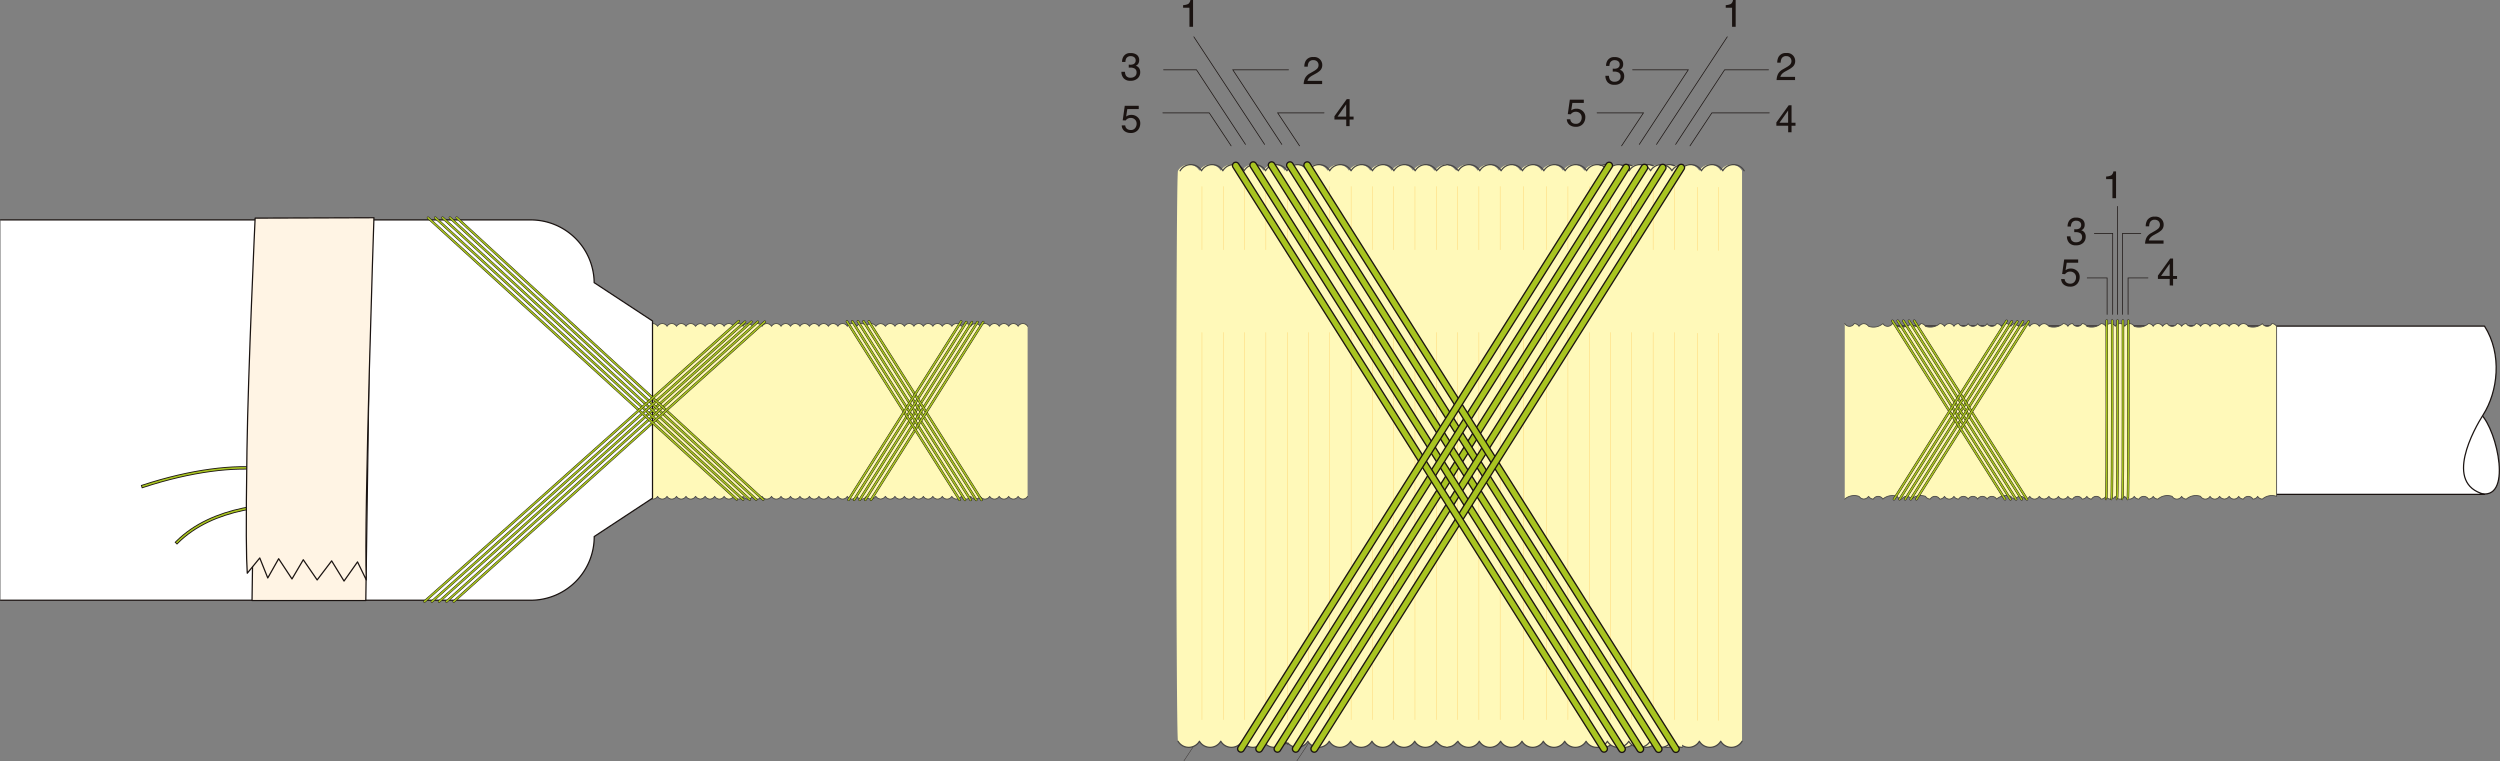 <?xml version="1.0" encoding="UTF-8"?> <svg xmlns="http://www.w3.org/2000/svg" width="1000.512" height="304.687" viewBox="0 0 1000.512 304.687"><rect x="0" y="0" width="1000.512" height="304.687" fill="#808080" stroke="none"/><g id="グループ_12443" data-name="グループ 12443" transform="translate(-71.587 -75.719)"><g id="グループ_12357" data-name="グループ 12357" transform="translate(520.38 75.719)"><g id="グループ_12283" data-name="グループ 12283" transform="translate(241.855)"><g id="グループ_12282" data-name="グループ 12282"><path id="パス_41917" data-name="パス 41917" d="M385.537,78.82V77.781a5.555,5.555,0,0,0,2.045-.478,2.356,2.356,0,0,0,.867-1.585h1.065V86.446H388.07V78.82Z" transform="translate(-385.537 -75.719)" fill="#1a1311"></path></g></g><path id="パス_41918" data-name="パス 41918" d="M379.034,109.446l8.758-13.2h22.982" transform="translate(-151.491 -51.071)" fill="none" stroke="#1a1311" stroke-linecap="round" stroke-width="0.283"></path><path id="パス_41919" data-name="パス 41919" d="M376.42,118.269l19.612-29.851h17.581" transform="translate(-154.631 -60.469)" fill="none" stroke="#1a1311" stroke-linecap="round" stroke-width="0.283"></path><line id="線_17873" data-name="線 17873" y1="43.073" x2="28.334" transform="translate(214.142 14.728)" fill="none" stroke="#1a1311" stroke-linecap="round" stroke-width="0.283"></line><g id="グループ_12285" data-name="グループ 12285" transform="translate(262.115 21.225)"><g id="グループ_12284" data-name="グループ 12284"><path id="パス_41920" data-name="パス 41920" d="M395.358,93.75a4.687,4.687,0,0,1,1.952-1.873l1.444-.834a6.923,6.923,0,0,0,1.365-.964,2.115,2.115,0,0,0,.051-2.929,2.059,2.059,0,0,0-1.505-.552,1.964,1.964,0,0,0-1.926,1.056,3.77,3.77,0,0,0-.315,1.569h-1.378a4.882,4.882,0,0,1,.519-2.3,3.259,3.259,0,0,1,3.108-1.565,3.194,3.194,0,0,1,3.557,3.229,3.023,3.023,0,0,1-.909,2.212,9.03,9.03,0,0,1-1.888,1.292l-1.03.572a6.7,6.7,0,0,0-1.16.775,2.809,2.809,0,0,0-.946,1.453h5.881v1.279h-7.393A6.281,6.281,0,0,1,395.358,93.75Z" transform="translate(-394.694 -85.363)" fill="#1a1311"></path><path id="パス_41921" data-name="パス 41921" d="M399.466,105.669v-2.632h-4.723v-1.325l4.934-6.845h1.142v6.988h1.587v1.182h-1.587v2.632Zm-.022-3.814V96.962l-3.453,4.892Z" transform="translate(-394.743 -73.95)" fill="#1a1311"></path></g></g><path id="パス_41922" data-name="パス 41922" d="M371.95,109.446l8.758-13.2H362.138" transform="translate(-171.78 -51.071)" fill="none" stroke="#1a1311" stroke-linecap="round" stroke-width="0.283"></path><path id="パス_41923" data-name="パス 41923" d="M371.277,118.269l19.612-29.851H368.6" transform="translate(-164.024 -60.469)" fill="none" stroke="#1a1311" stroke-linecap="round" stroke-width="0.283"></path><g id="グループ_12287" data-name="グループ 12287" transform="translate(178.249 39.881)"><g id="グループ_12286" data-name="グループ 12286"><path id="パス_41924" data-name="パス 41924" d="M358.045,101.686a1.873,1.873,0,0,0,1.074,1.6,2.581,2.581,0,0,0,1.114.227,2.094,2.094,0,0,0,1.785-.768,2.766,2.766,0,0,0,.577-1.7,2.225,2.225,0,0,0-.687-1.745,2.392,2.392,0,0,0-1.653-.616,2.489,2.489,0,0,0-1.2.271,2.592,2.592,0,0,0-.854.75l-1.173-.066.821-5.8h5.594v1.309h-4.58l-.458,2.993a3.348,3.348,0,0,1,.713-.427,3.6,3.6,0,0,1,1.393-.249,3.554,3.554,0,0,1,2.511.955,3.162,3.162,0,0,1,1.03,2.423,4.152,4.152,0,0,1-.942,2.692A3.655,3.655,0,0,1,360.1,104.7a3.845,3.845,0,0,1-2.328-.739,2.94,2.94,0,0,1-1.133-2.278Z" transform="translate(-356.636 -93.84)" fill="#1a1311"></path></g></g><g id="グループ_12289" data-name="グループ 12289" transform="translate(193.696 22.856)"><g id="グループ_12288" data-name="グループ 12288"><path id="パス_41925" data-name="パス 41925" d="M364.515,96.135a3.906,3.906,0,0,1-.86-2.553h1.413a3.538,3.538,0,0,0,.392,1.519,2.062,2.062,0,0,0,1.9.85,2.493,2.493,0,0,0,1.717-.572,1.874,1.874,0,0,0,.647-1.472,1.717,1.717,0,0,0-.682-1.558,3.446,3.446,0,0,0-1.891-.445c-.09,0-.183,0-.275,0s-.187.007-.282.011v-1.2c.139.015.258.024.354.029s.2.009.306.009a2.83,2.83,0,0,0,1.25-.242,1.527,1.527,0,0,0,.858-1.5,1.47,1.47,0,0,0-.572-1.241,2.135,2.135,0,0,0-1.331-.436,1.971,1.971,0,0,0-1.873.9,3.1,3.1,0,0,0-.324,1.413h-1.34a4.056,4.056,0,0,1,.482-2.045,3.037,3.037,0,0,1,2.912-1.505,3.935,3.935,0,0,1,2.551.735,2.577,2.577,0,0,1,.9,2.124,2.366,2.366,0,0,1-.535,1.609,2.233,2.233,0,0,1-.858.6,2.338,2.338,0,0,1,1.329.9,2.735,2.735,0,0,1,.478,1.629,3.331,3.331,0,0,1-1.015,2.513,4.012,4.012,0,0,1-2.883.971A3.386,3.386,0,0,1,364.515,96.135Z" transform="translate(-363.655 -86.104)" fill="#1a1311"></path></g></g><g id="グループ_12291" data-name="グループ 12291" transform="translate(24.693)"><g id="グループ_12290" data-name="グループ 12290"><path id="パス_41926" data-name="パス 41926" d="M286.864,78.82V77.781a5.557,5.557,0,0,0,2.047-.478,2.355,2.355,0,0,0,.865-1.585h1.067V86.446H289.4V78.82Z" transform="translate(-286.864 -75.719)" fill="#1a1311"></path></g></g><g id="グループ_12293" data-name="グループ 12293" transform="translate(0 21.249)"><g id="グループ_12292" data-name="グループ 12292"><path id="パス_41927" data-name="パス 41927" d="M276.507,95.405a3.889,3.889,0,0,1-.863-2.555h1.415a3.513,3.513,0,0,0,.39,1.521,2.062,2.062,0,0,0,1.9.85,2.49,2.49,0,0,0,1.714-.572,1.878,1.878,0,0,0,.647-1.475,1.714,1.714,0,0,0-.68-1.556,3.435,3.435,0,0,0-1.893-.445c-.09,0-.18,0-.273,0s-.187,0-.284.011v-1.2c.141.015.26.024.354.031s.2.007.308.007a2.831,2.831,0,0,0,1.25-.24,1.531,1.531,0,0,0,.856-1.505,1.474,1.474,0,0,0-.57-1.241,2.139,2.139,0,0,0-1.331-.436,1.979,1.979,0,0,0-1.875.9,3.172,3.172,0,0,0-.323,1.415h-1.338a4.064,4.064,0,0,1,.482-2.047,3.035,3.035,0,0,1,2.912-1.5,3.928,3.928,0,0,1,2.549.733,2.574,2.574,0,0,1,.9,2.124,2.383,2.383,0,0,1-.533,1.611,2.235,2.235,0,0,1-.858.6,2.336,2.336,0,0,1,1.327.9,2.711,2.711,0,0,1,.478,1.629,3.313,3.313,0,0,1-1.015,2.511,4.006,4.006,0,0,1-2.881.971A3.384,3.384,0,0,1,276.507,95.405Z" transform="translate(-275.644 -85.374)" fill="#1a1311"></path><path id="パス_41928" data-name="パス 41928" d="M277.108,102.808a1.875,1.875,0,0,0,1.076,1.6,2.581,2.581,0,0,0,1.114.227,2.084,2.084,0,0,0,1.783-.768,2.755,2.755,0,0,0,.579-1.7,2.219,2.219,0,0,0-.689-1.745,2.382,2.382,0,0,0-1.651-.616,2.489,2.489,0,0,0-1.2.271,2.548,2.548,0,0,0-.854.75l-1.173-.066.819-5.8h5.6v1.309h-4.58l-.46,3a3.338,3.338,0,0,1,.715-.429,3.632,3.632,0,0,1,1.391-.249,3.556,3.556,0,0,1,2.513.955,3.162,3.162,0,0,1,1.03,2.423,4.154,4.154,0,0,1-.944,2.692,3.652,3.652,0,0,1-3.013,1.166,3.845,3.845,0,0,1-2.328-.739,2.952,2.952,0,0,1-1.131-2.278Z" transform="translate(-275.574 -73.861)" fill="#1a1311"></path></g></g><g id="グループ_12294" data-name="グループ 12294" transform="translate(16.575 14.728)"><path id="パス_41929" data-name="パス 41929" d="M310.514,109.446l-8.76-13.2H283.176" transform="translate(-283.176 -65.799)" fill="none" stroke="#1a1311" stroke-linecap="round" stroke-width="0.283"></path><path id="パス_41930" data-name="パス 41930" d="M316.1,118.269,296.491,88.419H283.312" transform="translate(-283.011 -75.197)" fill="none" stroke="#1a1311" stroke-linecap="round" stroke-width="0.283"></path><line id="線_17874" data-name="線 17874" x1="28.331" y1="43.073" transform="translate(12.405)" fill="none" stroke="#1a1311" stroke-linecap="round" stroke-width="0.283"></line><path id="パス_41931" data-name="パス 41931" d="M312.818,109.446l-8.762-13.2h18.578" transform="translate(-258.103 -65.799)" fill="none" stroke="#1a1311" stroke-linecap="round" stroke-width="0.283"></path><path id="パス_41932" data-name="パス 41932" d="M315.518,118.269,295.9,88.419h22.3" transform="translate(-267.891 -75.197)" fill="none" stroke="#1a1311" stroke-linecap="round" stroke-width="0.283"></path></g><g id="グループ_12296" data-name="グループ 12296" transform="translate(85.251 39.672)"><g id="グループ_12295" data-name="グループ 12295"><path id="パス_41933" data-name="パス 41933" d="M319.105,104.547v-2.632H314.38V100.59l4.936-6.845h1.142v6.988h1.589v1.182h-1.589v2.632Zm-.024-3.814V95.84l-3.451,4.892Z" transform="translate(-314.38 -93.745)" fill="#1a1311"></path></g></g><g id="グループ_12298" data-name="グループ 12298" transform="translate(72.942 22.834)"><g id="グループ_12297" data-name="グループ 12297"><path id="パス_41934" data-name="パス 41934" d="M309.361,94.481a4.675,4.675,0,0,1,1.952-1.873l1.444-.836a6.728,6.728,0,0,0,1.36-.964,1.974,1.974,0,0,0,.621-1.431,2,2,0,0,0-.566-1.5,2.055,2.055,0,0,0-1.505-.555,1.968,1.968,0,0,0-1.926,1.056,3.787,3.787,0,0,0-.315,1.569h-1.375a4.82,4.82,0,0,1,.517-2.293,3.257,3.257,0,0,1,3.105-1.565,3.192,3.192,0,0,1,3.559,3.226,3.017,3.017,0,0,1-.911,2.212,8.855,8.855,0,0,1-1.886,1.294L312.4,93.4a6.649,6.649,0,0,0-1.155.775,2.822,2.822,0,0,0-.951,1.45h5.885V96.9h-7.395A6.269,6.269,0,0,1,309.361,94.481Z" transform="translate(-308.787 -86.094)" fill="#1a1311"></path></g></g><g id="グループ_12356" data-name="グループ 12356" transform="translate(21.973 65.879)"><g id="グループ_12301" data-name="グループ 12301" transform="translate(48.194 164.333)"><g id="グループ_12299" data-name="グループ 12299" transform="translate(33.893)"><path id="パス_41935" data-name="パス 41935" d="M326.469,197.114V184.831h-3.543v-1.5c1.494-.092,3.358-.207,4.072-3.013h1.589v16.792Z" transform="translate(-322.926 -180.322)" fill="#1a1311"></path></g><g id="グループ_12300" data-name="グループ 12300" transform="translate(0 20.421)"><line id="線_17875" data-name="線 17875" y1="53.963" x2="35.497" fill="none" stroke="#1a1311" stroke-linecap="round" stroke-width="0.131"></line></g></g><g id="グループ_12304" data-name="グループ 12304" transform="translate(2.989 163.873)"><g id="グループ_12302" data-name="グループ 12302" transform="translate(0 20.881)"><line id="線_17876" data-name="線 17876" y1="53.963" x2="35.495" fill="none" stroke="#1a1311" stroke-linecap="round" stroke-width="0.131"></line></g><g id="グループ_12303" data-name="グループ 12303" transform="translate(35.504)"><path id="パス_41936" data-name="パス 41936" d="M303.118,197.365c.343-4,2.806-5.68,7.014-8.075,2.509-1.426,3.636-2.047,3.636-4.162,0-2.645-2.163-3.29-3.726-3.29-3.957,0-4.142,3.336-4.188,4.232h-2.185a6.141,6.141,0,0,1,1.5-4.047,6.6,6.6,0,0,1,4.831-1.91c2.392,0,5.843,1.1,5.843,4.9,0,2.969-1.725,4.234-4.809,5.865-4.232,2.256-4.809,3.706-5.269,4.765h10.078v1.723Z" transform="translate(-303.118 -180.113)" fill="#1a1311"></path></g></g><g id="グループ_12306" data-name="グループ 12306" transform="translate(166.589)"><g id="グループ_12305" data-name="グループ 12305"><path id="パス_41937" data-name="パス 41937" d="M421.14,108.109a4.947,4.947,0,0,0-8.548,0,4.941,4.941,0,0,0-8.541,0,4.95,4.95,0,0,0-8.552,0,5.05,5.05,0,0,0-4.259-2.456,5.111,5.111,0,0,0-4.292,2.456,4.933,4.933,0,0,0-8.533,0,4.945,4.945,0,0,0-8.546,0,4.947,4.947,0,0,0-8.548,0V336.424a4.966,4.966,0,0,0,8.548.011,4.964,4.964,0,0,0,8.546-.011,4.947,4.947,0,0,0,8.533,0,4.968,4.968,0,0,0,8.55.011,4.975,4.975,0,0,0,8.552,0,4.96,4.96,0,0,0,8.541-.011,4.96,4.96,0,0,0,8.548,0" transform="translate(-361.322 -105.653)" fill="#fff9b9"></path><path id="パス_41938" data-name="パス 41938" d="M421.522,108.109a4.943,4.943,0,0,0-8.544,0,4.943,4.943,0,0,0-8.544,0,4.952,4.952,0,0,0-8.555,0,4.941,4.941,0,0,0-8.541,0,4.945,4.945,0,0,0-8.546,0,4.941,4.941,0,0,0-8.541,0,4.949,4.949,0,0,0-8.55,0" transform="translate(-360.866 -105.653)" fill="none" stroke="#474645" stroke-linecap="round" stroke-linejoin="round" stroke-width="0.5"></path></g><path id="パス_41939" data-name="パス 41939" d="M361.328,210.51a4.968,4.968,0,0,0,8.55.011,4.962,4.962,0,0,0,8.544-.011,4.954,4.954,0,0,0,8.541,0,4.962,4.962,0,0,0,8.544.011,4.975,4.975,0,0,0,8.552,0,4.964,4.964,0,0,0,8.546-.011,4.952,4.952,0,0,0,8.539,0" transform="translate(-361.315 20.261)" fill="none" stroke="#474645" stroke-linecap="round" stroke-linejoin="round" stroke-width="0.5"></path></g><g id="グループ_12314" data-name="グループ 12314" transform="translate(208.542 9.043)"><g id="グループ_12313" data-name="グループ 12313"><g id="グループ_12309" data-name="グループ 12309"><g id="グループ_12308" data-name="グループ 12308"><g id="グループ_12307" data-name="グループ 12307"><line id="線_17877" data-name="線 17877" y2="25.335" transform="translate(8.522)" fill="none" stroke="#ffc95e" stroke-linecap="round" stroke-linejoin="round" stroke-width="0.145"></line><line id="線_17878" data-name="線 17878" y2="25.335" fill="none" stroke="#ffc95e" stroke-linecap="round" stroke-linejoin="round" stroke-width="0.145"></line></g></g></g><g id="グループ_12312" data-name="グループ 12312" transform="translate(0 58.423)"><g id="グループ_12311" data-name="グループ 12311"><g id="グループ_12310" data-name="グループ 12310"><line id="線_17879" data-name="線 17879" y2="154.986" transform="translate(8.522)" fill="none" stroke="#ffc95e" stroke-linecap="round" stroke-linejoin="round" stroke-width="0.145"></line><line id="線_17880" data-name="線 17880" y2="154.986" fill="none" stroke="#ffc95e" stroke-linecap="round" stroke-linejoin="round" stroke-width="0.145"></line></g></g></g></g></g><g id="グループ_12336" data-name="グループ 12336"><g id="グループ_12316" data-name="グループ 12316"><g id="グループ_12315" data-name="グループ 12315"><path id="パス_41940" data-name="パス 41940" d="M487.406,105.653a5.068,5.068,0,0,0-4.27,2.456,4.947,4.947,0,0,0-8.548,0,4.937,4.937,0,0,0-8.537,0,4.951,4.951,0,0,0-8.552,0,4.941,4.941,0,0,0-8.541,0,4.96,4.96,0,0,0-8.563,0,4.939,4.939,0,0,0-8.539,0,4.941,4.941,0,0,0-8.541,0,4.941,4.941,0,0,0-8.541,0,4.943,4.943,0,0,0-8.544,0,4.956,4.956,0,0,0-8.559,0,4.721,4.721,0,0,0-.621-.6,4.931,4.931,0,0,0-.572-.583,5.9,5.9,0,0,0-1.041-.715,5.335,5.335,0,0,0-1.453-.394c-.213-.024-.361-.163-.579-.163-.037,0-.062.029-.1.029s-.068-.029-.106-.029c-.224,0-.381.125-.579.15a5.754,5.754,0,0,0-1.45.407,5.923,5.923,0,0,0-1.043.715,6.271,6.271,0,0,0-.6.583c-.185.216-.451.354-.612.6a4.939,4.939,0,0,0-8.539,0,4.939,4.939,0,0,0-8.539,0,4.956,4.956,0,0,0-8.559,0,4.947,4.947,0,0,0-8.548,0,4.954,4.954,0,0,0-8.557,0,4.943,4.943,0,0,0-8.544,0,4.938,4.938,0,0,0-8.456-.136,1.467,1.467,0,0,0-.123.136,4.954,4.954,0,0,0-8.557,0,4.941,4.941,0,0,0-8.541,0,4.945,4.945,0,0,0-8.546,0,4.941,4.941,0,0,0-8.541,0,4.951,4.951,0,0,0-8.552,0c-.907-1.442-.907,229.741,0,228.326a4.976,4.976,0,0,0,8.552,0,4.96,4.96,0,0,0,8.541-.011,5.113,5.113,0,0,0,4.283,2.443,5.062,5.062,0,0,0,4.263-2.443,4.954,4.954,0,0,0,8.541,0,4.968,4.968,0,0,0,8.557,0,1.564,1.564,0,0,0,.335.348v.684l.167-.528c.037.035.075.059.108.1.18.2.6.59.6.59v-.522a4.953,4.953,0,0,0,3.737,1.774,5.114,5.114,0,0,0,4.276-2.443,4.964,4.964,0,0,0,8.546.011,4.976,4.976,0,0,0,8.552,0,4.966,4.966,0,0,0,8.548-.011,4.972,4.972,0,0,0,8.561,0,4.956,4.956,0,0,0,8.544,0,4.953,4.953,0,0,0,8.539,0c.161.242.423.37.61.6a5.652,5.652,0,0,0,.616.59,5.044,5.044,0,0,0,1.021.7,5.342,5.342,0,0,0,1.461.407c.2.022.354.15.57.15.044,0,.066-.022.112-.022s.062.022.1.022c.207,0,.367-.128.577-.15a5.347,5.347,0,0,0,1.446-.407,4.772,4.772,0,0,0,1.048-.709,5.021,5.021,0,0,0,.577-.568c.187-.22.458-.357.616-.6a4.978,4.978,0,0,0,8.561-.011,4.96,4.96,0,0,0,8.541.011,4.96,4.96,0,0,0,8.541-.011,4.956,4.956,0,0,0,8.544,0,4.954,4.954,0,0,0,8.541,0,4.974,4.974,0,0,0,8.557.011,4.968,4.968,0,0,0,8.55-.011,4.964,4.964,0,0,0,8.546.011,4.956,4.956,0,0,0,8.537-.011,4.97,4.97,0,0,0,8.552.011,5.088,5.088,0,0,0,4.261,2.432" transform="translate(-285.628 -105.653)" fill="#fff9b9"></path><path id="パス_41941" data-name="パス 41941" d="M487.412,105.653a5.064,5.064,0,0,0-4.265,2.456,4.947,4.947,0,0,0-8.548,0,4.935,4.935,0,0,0-8.535,0,4.952,4.952,0,0,0-8.555,0,4.941,4.941,0,0,0-8.541,0,4.956,4.956,0,0,0-8.559,0,4.943,4.943,0,0,0-8.544,0,4.941,4.941,0,0,0-8.541,0,4.941,4.941,0,0,0-8.541,0,4.943,4.943,0,0,0-8.544,0,4.956,4.956,0,0,0-8.559,0c-.154-.246-.423-.385-.618-.6a4.95,4.95,0,0,0-.574-.583,5.862,5.862,0,0,0-1.045-.715,5.277,5.277,0,0,0-1.45-.394c-.209-.024-.365-.163-.574-.163-.042,0-.064.029-.1.029s-.075-.029-.108-.029c-.227,0-.383.125-.574.15a5.836,5.836,0,0,0-1.461.407,6.155,6.155,0,0,0-1.041.715,7.148,7.148,0,0,0-.6.583c-.183.216-.447.354-.607.6a4.935,4.935,0,0,0-8.535,0,4.943,4.943,0,0,0-8.544,0,4.956,4.956,0,0,0-8.559,0,4.952,4.952,0,0,0-8.555,0,4.952,4.952,0,0,0-8.555,0,4.939,4.939,0,0,0-8.539,0,5.108,5.108,0,0,0-4.283-2.456,5.053,5.053,0,0,0-4.168,2.32,1.249,1.249,0,0,0-.128.136,4.954,4.954,0,0,0-8.557,0,4.941,4.941,0,0,0-8.541,0,4.945,4.945,0,0,0-8.546,0,4.943,4.943,0,0,0-8.544,0,4.951,4.951,0,0,0-8.552,0" transform="translate(-284.798 -105.653)" fill="none" stroke="#474645" stroke-linecap="round" stroke-linejoin="round" stroke-width="0.5"></path></g><path id="パス_41942" data-name="パス 41942" d="M285.944,210.521a4.979,4.979,0,0,0,8.557,0,4.96,4.96,0,0,0,8.541-.011,4.954,4.954,0,0,0,8.541,0,4.96,4.96,0,0,0,8.548,0,4.964,4.964,0,0,0,8.552,0,1.544,1.544,0,0,0,.33.348l0,.684.165-.528a.651.651,0,0,1,.106.1c.178.2.6.59.6.59v-.522a4.96,4.96,0,0,0,3.737,1.774,5.121,5.121,0,0,0,4.281-2.443,4.964,4.964,0,0,0,8.546.011,4.976,4.976,0,0,0,8.552,0,4.966,4.966,0,0,0,8.548-.011,4.976,4.976,0,0,0,8.566,0,4.947,4.947,0,0,0,8.533,0,4.954,4.954,0,0,0,8.541,0c.156.242.425.37.61.6a4.734,4.734,0,0,0,.623.59,5.028,5.028,0,0,0,1.019.7,5.379,5.379,0,0,0,1.457.407c.194.022.352.15.574.15.037,0,.068-.022.1-.022s.064.022.106.022c.214,0,.37-.128.579-.15a5.391,5.391,0,0,0,1.446-.407,5.554,5.554,0,0,0,1.62-1.276c.185-.22.458-.357.623-.6a4.974,4.974,0,0,0,8.557-.011,4.954,4.954,0,0,0,8.535.011,4.968,4.968,0,0,0,8.55-.011,4.955,4.955,0,0,0,8.541,0,4.956,4.956,0,0,0,8.544,0,4.98,4.98,0,0,0,8.563.011,4.954,4.954,0,0,0,8.535-.011,4.974,4.974,0,0,0,8.557.011,4.949,4.949,0,0,0,8.528-.011,4.972,4.972,0,0,0,8.555.011,5.1,5.1,0,0,0,4.272,2.432" transform="translate(-285.249 20.261)" fill="none" stroke="#474645" stroke-linecap="round" stroke-linejoin="round" stroke-width="0.5"></path></g><g id="グループ_12335" data-name="グループ 12335" transform="translate(10.268 8.744)"><g id="グループ_12325" data-name="グループ 12325"><g id="グループ_12320" data-name="グループ 12320"><g id="グループ_12319" data-name="グループ 12319"><g id="グループ_12317" data-name="グループ 12317" transform="translate(25.582)"><line id="線_17881" data-name="線 17881" y2="25.337" transform="translate(93.739)" fill="none" stroke="#ffc95e" stroke-linecap="round" stroke-linejoin="round" stroke-width="0.145"></line><line id="線_17882" data-name="線 17882" y2="25.337" transform="translate(85.249)" fill="none" stroke="#ffc95e" stroke-linecap="round" stroke-linejoin="round" stroke-width="0.145"></line><line id="線_17883" data-name="線 17883" y2="25.337" transform="translate(76.691)" fill="none" stroke="#ffc95e" stroke-linecap="round" stroke-linejoin="round" stroke-width="0.145"></line><line id="線_17884" data-name="線 17884" y2="25.337" transform="translate(68.189)" fill="none" stroke="#ffc95e" stroke-linecap="round" stroke-linejoin="round" stroke-width="0.145"></line><line id="線_17885" data-name="線 17885" y2="25.337" transform="translate(59.665)" fill="none" stroke="#ffc95e" stroke-linecap="round" stroke-linejoin="round" stroke-width="0.145"></line><line id="線_17886" data-name="線 17886" y2="25.337" transform="translate(51.139)" fill="none" stroke="#ffc95e" stroke-linecap="round" stroke-linejoin="round" stroke-width="0.145"></line><line id="線_17887" data-name="線 17887" y2="25.337" transform="translate(42.637)" fill="none" stroke="#ffc95e" stroke-linecap="round" stroke-linejoin="round" stroke-width="0.145"></line><line id="線_17888" data-name="線 17888" y2="25.337" transform="translate(34.1)" fill="none" stroke="#ffc95e" stroke-linecap="round" stroke-linejoin="round" stroke-width="0.145"></line><line id="線_17889" data-name="線 17889" y2="25.337" transform="translate(25.561)" fill="none" stroke="#ffc95e" stroke-linecap="round" stroke-linejoin="round" stroke-width="0.145"></line><line id="線_17890" data-name="線 17890" y2="25.337" transform="translate(17.024)" fill="none" stroke="#ffc95e" stroke-linecap="round" stroke-linejoin="round" stroke-width="0.145"></line><line id="線_17891" data-name="線 17891" y2="25.337" transform="translate(8.524)" fill="none" stroke="#ffc95e" stroke-linecap="round" stroke-linejoin="round" stroke-width="0.145"></line><line id="線_17892" data-name="線 17892" y2="25.337" fill="none" stroke="#ffc95e" stroke-linecap="round" stroke-linejoin="round" stroke-width="0.145"></line></g><g id="グループ_12318" data-name="グループ 12318"><line id="線_17893" data-name="線 17893" y2="25.337" transform="translate(17.026)" fill="none" stroke="#ffc95e" stroke-linecap="round" stroke-linejoin="round" stroke-width="0.145"></line><line id="線_17894" data-name="線 17894" y2="25.337" transform="translate(8.485)" fill="none" stroke="#ffc95e" stroke-linecap="round" stroke-linejoin="round" stroke-width="0.145"></line><line id="線_17895" data-name="線 17895" y2="25.337" fill="none" stroke="#ffc95e" stroke-linecap="round" stroke-linejoin="round" stroke-width="0.145"></line></g></g></g><g id="グループ_12324" data-name="グループ 12324"><g id="グループ_12323" data-name="グループ 12323"><g id="グループ_12321" data-name="グループ 12321" transform="translate(25.582)"><line id="線_17896" data-name="線 17896" y2="154.986" transform="translate(93.739 58.425)" fill="none" stroke="#ffc95e" stroke-linecap="round" stroke-linejoin="round" stroke-width="0.145"></line><line id="線_17897" data-name="線 17897" y2="25.337" transform="translate(103.107)" fill="none" stroke="#ffc95e" stroke-linecap="round" stroke-linejoin="round" stroke-width="0.145"></line><line id="線_17898" data-name="線 17898" y2="154.986" transform="translate(103.107 58.425)" fill="none" stroke="#ffc95e" stroke-linecap="round" stroke-linejoin="round" stroke-width="0.145"></line><line id="線_17899" data-name="線 17899" y2="154.986" transform="translate(85.249 58.425)" fill="none" stroke="#ffc95e" stroke-linecap="round" stroke-linejoin="round" stroke-width="0.145"></line><line id="線_17900" data-name="線 17900" y2="154.986" transform="translate(76.691 58.425)" fill="none" stroke="#ffc95e" stroke-linecap="round" stroke-linejoin="round" stroke-width="0.145"></line><line id="線_17901" data-name="線 17901" y2="154.986" transform="translate(68.189 58.425)" fill="none" stroke="#ffc95e" stroke-linecap="round" stroke-linejoin="round" stroke-width="0.145"></line><line id="線_17902" data-name="線 17902" y2="154.986" transform="translate(59.665 58.425)" fill="none" stroke="#ffc95e" stroke-linecap="round" stroke-linejoin="round" stroke-width="0.145"></line><line id="線_17903" data-name="線 17903" y2="154.986" transform="translate(51.139 58.425)" fill="none" stroke="#ffc95e" stroke-linecap="round" stroke-linejoin="round" stroke-width="0.145"></line><line id="線_17904" data-name="線 17904" y2="154.986" transform="translate(42.637 58.425)" fill="none" stroke="#ffc95e" stroke-linecap="round" stroke-linejoin="round" stroke-width="0.145"></line><line id="線_17905" data-name="線 17905" y2="154.986" transform="translate(34.1 58.425)" fill="none" stroke="#ffc95e" stroke-linecap="round" stroke-linejoin="round" stroke-width="0.145"></line><line id="線_17906" data-name="線 17906" y2="154.986" transform="translate(25.561 58.425)" fill="none" stroke="#ffc95e" stroke-linecap="round" stroke-linejoin="round" stroke-width="0.145"></line><line id="線_17907" data-name="線 17907" y2="154.986" transform="translate(17.024 58.425)" fill="none" stroke="#ffc95e" stroke-linecap="round" stroke-linejoin="round" stroke-width="0.145"></line><line id="線_17908" data-name="線 17908" y2="154.986" transform="translate(8.524 58.425)" fill="none" stroke="#ffc95e" stroke-linecap="round" stroke-linejoin="round" stroke-width="0.145"></line><line id="線_17909" data-name="線 17909" y2="154.986" transform="translate(0 58.425)" fill="none" stroke="#ffc95e" stroke-linecap="round" stroke-linejoin="round" stroke-width="0.145"></line></g><g id="グループ_12322" data-name="グループ 12322" transform="translate(0 58.425)"><line id="線_17910" data-name="線 17910" y2="154.986" transform="translate(17.026)" fill="none" stroke="#ffc95e" stroke-linecap="round" stroke-linejoin="round" stroke-width="0.145"></line><line id="線_17911" data-name="線 17911" y2="154.986" transform="translate(8.485)" fill="none" stroke="#ffc95e" stroke-linecap="round" stroke-linejoin="round" stroke-width="0.145"></line><line id="線_17912" data-name="線 17912" y2="154.986" fill="none" stroke="#ffc95e" stroke-linecap="round" stroke-linejoin="round" stroke-width="0.145"></line></g></g></g></g><g id="グループ_12334" data-name="グループ 12334" transform="translate(137.938)"><g id="グループ_12329" data-name="グループ 12329"><g id="グループ_12328" data-name="グループ 12328"><g id="グループ_12326" data-name="グループ 12326" transform="translate(51.165)"><line id="線_17913" data-name="線 17913" y2="25.337" fill="none" stroke="#ffc95e" stroke-linecap="round" stroke-linejoin="round" stroke-width="0.145"></line></g><g id="グループ_12327" data-name="グループ 12327"><line id="線_17914" data-name="線 17914" y2="25.337" transform="translate(42.611)" fill="none" stroke="#ffc95e" stroke-linecap="round" stroke-linejoin="round" stroke-width="0.145"></line><line id="線_17915" data-name="線 17915" y2="25.337" transform="translate(34.074)" fill="none" stroke="#ffc95e" stroke-linecap="round" stroke-linejoin="round" stroke-width="0.145"></line><line id="線_17916" data-name="線 17916" y2="25.337" transform="translate(25.585)" fill="none" stroke="#ffc95e" stroke-linecap="round" stroke-linejoin="round" stroke-width="0.145"></line><line id="線_17917" data-name="線 17917" y2="25.337" transform="translate(17.061)" fill="none" stroke="#ffc95e" stroke-linecap="round" stroke-linejoin="round" stroke-width="0.145"></line><line id="線_17918" data-name="線 17918" y2="25.337" transform="translate(8.524)" fill="none" stroke="#ffc95e" stroke-linecap="round" stroke-linejoin="round" stroke-width="0.145"></line><line id="線_17919" data-name="線 17919" y2="25.337" fill="none" stroke="#ffc95e" stroke-linecap="round" stroke-linejoin="round" stroke-width="0.145"></line></g></g></g><g id="グループ_12333" data-name="グループ 12333" transform="translate(0 58.425)"><g id="グループ_12332" data-name="グループ 12332"><g id="グループ_12330" data-name="グループ 12330" transform="translate(51.165)"><line id="線_17920" data-name="線 17920" y2="154.986" fill="none" stroke="#ffc95e" stroke-linecap="round" stroke-linejoin="round" stroke-width="0.145"></line></g><g id="グループ_12331" data-name="グループ 12331"><line id="線_17921" data-name="線 17921" y2="154.986" transform="translate(42.611)" fill="none" stroke="#ffc95e" stroke-linecap="round" stroke-linejoin="round" stroke-width="0.145"></line><line id="線_17922" data-name="線 17922" y2="154.986" transform="translate(34.074)" fill="none" stroke="#ffc95e" stroke-linecap="round" stroke-linejoin="round" stroke-width="0.145"></line><line id="線_17923" data-name="線 17923" y2="154.986" transform="translate(25.585)" fill="none" stroke="#ffc95e" stroke-linecap="round" stroke-linejoin="round" stroke-width="0.145"></line><line id="線_17924" data-name="線 17924" y2="154.986" transform="translate(17.061)" fill="none" stroke="#ffc95e" stroke-linecap="round" stroke-linejoin="round" stroke-width="0.145"></line><line id="線_17925" data-name="線 17925" y2="154.986" transform="translate(8.524)" fill="none" stroke="#ffc95e" stroke-linecap="round" stroke-linejoin="round" stroke-width="0.145"></line><line id="線_17926" data-name="線 17926" y2="154.986" fill="none" stroke="#ffc95e" stroke-linecap="round" stroke-linejoin="round" stroke-width="0.145"></line></g></g></g></g></g></g><g id="グループ_12355" data-name="グループ 12355" transform="translate(23.804 0.235)"><g id="グループ_12337" data-name="グループ 12337" transform="translate(16.659 0.963)"><line id="線_17927" data-name="線 17927" x1="146.87" y2="232.627" fill="none" stroke="#1a1311" stroke-linecap="round" stroke-width="3.193"></line></g><line id="線_17928" data-name="線 17928" x1="146.853" y2="232.627" transform="translate(16.676 0.963)" fill="none" stroke="#a8c420" stroke-linecap="round" stroke-width="2.128"></line><g id="グループ_12339" data-name="グループ 12339" transform="translate(14.327)"><g id="グループ_12338" data-name="グループ 12338"><line id="線_17929" data-name="線 17929" x2="147.545" y2="233.676" fill="none" stroke="#1a1311" stroke-linecap="round" stroke-width="3.207"></line></g><line id="線_17930" data-name="線 17930" x2="147.545" y2="233.676" fill="none" stroke="#a8c420" stroke-linecap="round" stroke-width="2.138"></line></g><g id="グループ_12341" data-name="グループ 12341" transform="translate(21.673)"><g id="グループ_12340" data-name="グループ 12340"><line id="線_17931" data-name="線 17931" x2="147.545" y2="233.676" fill="none" stroke="#1a1311" stroke-linecap="round" stroke-width="3.207"></line></g><line id="線_17932" data-name="線 17932" x2="147.545" y2="233.676" fill="none" stroke="#a8c420" stroke-linecap="round" stroke-width="2.138"></line></g><g id="グループ_12342" data-name="グループ 12342" transform="translate(23.99 0.963)"><line id="線_17933" data-name="線 17933" x1="146.862" y2="232.627" fill="none" stroke="#1a1311" stroke-linecap="round" stroke-width="3.193"></line></g><line id="線_17934" data-name="線 17934" x1="146.855" y2="232.627" transform="translate(23.996 0.963)" fill="none" stroke="#a8c420" stroke-linecap="round" stroke-width="2.128"></line><g id="グループ_12344" data-name="グループ 12344" transform="translate(6.979)"><g id="グループ_12343" data-name="グループ 12343"><line id="線_17935" data-name="線 17935" x2="147.556" y2="233.676" fill="none" stroke="#1a1311" stroke-linecap="round" stroke-width="3.207"></line></g><line id="線_17936" data-name="線 17936" x2="147.556" y2="233.676" fill="none" stroke="#a8c420" stroke-linecap="round" stroke-width="2.138"></line></g><g id="グループ_12345" data-name="グループ 12345" transform="translate(9.355 0.963)"><line id="線_17937" data-name="線 17937" x1="146.86" y2="232.627" fill="none" stroke="#1a1311" stroke-linecap="round" stroke-width="3.193"></line></g><line id="線_17938" data-name="線 17938" x1="146.855" y2="232.627" transform="translate(9.36 0.963)" fill="none" stroke="#a8c420" stroke-linecap="round" stroke-width="2.128"></line><g id="グループ_12347" data-name="グループ 12347" transform="translate(28.585)"><g id="グループ_12346" data-name="グループ 12346"><line id="線_17939" data-name="線 17939" x2="147.541" y2="233.676" fill="none" stroke="#1a1311" stroke-linecap="round" stroke-width="3.207"></line></g><line id="線_17940" data-name="線 17940" x2="147.541" y2="233.676" fill="none" stroke="#a8c420" stroke-linecap="round" stroke-width="2.138"></line></g><g id="グループ_12349" data-name="グループ 12349" transform="translate(31.398 0.963)"><g id="グループ_12348" data-name="グループ 12348"><line id="線_17941" data-name="線 17941" x1="146.87" y2="232.627" fill="none" stroke="#1a1311" stroke-linecap="round" stroke-width="3.193"></line></g><line id="線_17942" data-name="線 17942" x1="146.851" y2="232.627" transform="translate(0.019)" fill="none" stroke="#a8c420" stroke-linecap="round" stroke-width="2.128"></line></g><g id="グループ_12354" data-name="グループ 12354" transform="translate(0 0.142)"><g id="グループ_12351" data-name="グループ 12351"><g id="グループ_12350" data-name="グループ 12350"><line id="線_17943" data-name="線 17943" x2="147.382" y2="233.418" fill="none" stroke="#1a1311" stroke-linecap="round" stroke-width="3.204"></line></g><line id="線_17944" data-name="線 17944" x2="147.382" y2="233.418" fill="none" stroke="#a8c420" stroke-linecap="round" stroke-width="2.136"></line></g><g id="グループ_12353" data-name="グループ 12353" transform="translate(2.052)"><g id="グループ_12352" data-name="グループ 12352"><line id="線_17945" data-name="線 17945" x1="147.369" y2="233.418" fill="none" stroke="#1a1311" stroke-linecap="round" stroke-width="3.204"></line></g><line id="線_17946" data-name="線 17946" x1="147.356" y2="233.418" transform="translate(0.013)" fill="none" stroke="#a8c420" stroke-linecap="round" stroke-width="2.136"></line></g></g></g></g></g><g id="グループ_12400" data-name="グループ 12400" transform="translate(809.871 144.312)"><g id="グループ_12358" data-name="グループ 12358" transform="translate(20.331 61.918)"><path id="パス_41943" data-name="パス 41943" d="M530.188,150.635c6.526,3.264,14.169,32.836,2.722,32.836h-17.18Z" transform="translate(-297.165 -116.269)" fill="#fff" stroke="#1a1311" stroke-linecap="round" stroke-linejoin="round" stroke-width="0.5"></path><path id="パス_41944" data-name="パス 41944" d="M416.42,202.356H652.108c-16.583-4.221-4.052-26.293-.508-31.877,5.8-9.131,7.767-24.112.508-35.46H416.42Z" transform="translate(-416.42 -135.02)" fill="#fff" stroke="#1a1311" stroke-linecap="round" stroke-linejoin="round" stroke-width="0.5"></path></g><path id="パス_41945" data-name="パス 41945" d="M407.182,134.561a2.188,2.188,0,0,0,3.792,0,2.246,2.246,0,0,1,1.9,1.1c.073-.108.183-.176.264-.275a3.015,3.015,0,0,1,.273-.258,2.1,2.1,0,0,1,.462-.31,2.509,2.509,0,0,1,.645-.187c.09-.009.152-.066.253-.066a.211.211,0,0,0,.051.009l.035-.009c.092,0,.167.057.253.066a2.457,2.457,0,0,1,.651.187,3.086,3.086,0,0,1,.462.31c.092.081.18.163.271.258s.194.167.264.275a5.769,5.769,0,0,0,5.682-1.1,2.2,2.2,0,0,0,3.8,0,2.262,2.262,0,0,1,1.895,1.1,5.78,5.78,0,0,0,5.683-1.1,2.188,2.188,0,0,0,3.792,0,2.236,2.236,0,0,1,1.895,1.1,5.805,5.805,0,0,0,5.694-1.1,2.272,2.272,0,0,1,1.9,1.1,2.18,2.18,0,0,1,3.783,0,2.266,2.266,0,0,1,1.9-1.1,2.2,2.2,0,0,0,3.8,0,2.182,2.182,0,0,0,3.785,0,2.194,2.194,0,0,0,3.8,0,2.186,2.186,0,0,0,3.79,0,2.229,2.229,0,0,1,1.893,1.1,2.2,2.2,0,0,1,3.8,0,2.211,2.211,0,0,1,1.895-1.1,2.186,2.186,0,0,0,3.79,0,2.216,2.216,0,0,1,1.888,1.1,2.2,2.2,0,0,1,3.8,0c.059-.108.183-.176.264-.275a2.736,2.736,0,0,1,.273-.258,2.2,2.2,0,0,1,.453-.31,2.451,2.451,0,0,1,.647-.187c.092-.009.161-.066.246-.066.02,0,.029.009.048.009s.026-.009.046-.009c.09,0,.165.057.255.066a2.49,2.49,0,0,1,.649.187,2.379,2.379,0,0,1,.451.31,1.683,1.683,0,0,1,.271.258,1.766,1.766,0,0,1,.271.275,5.8,5.8,0,0,0,5.7-1.1,2.228,2.228,0,0,1,1.888,1.1,2.259,2.259,0,0,1,1.9-1.1,2.194,2.194,0,0,0,3.8,0,2.263,2.263,0,0,1,1.89,1.1,5.76,5.76,0,0,0,5.678-1.1,2.279,2.279,0,0,1,1.91,1.1,2.18,2.18,0,0,1,3.783,0,2.265,2.265,0,0,1,1.9-1.1,2.22,2.22,0,0,1,1.891,1.1,2.2,2.2,0,0,1,3.8,0,5.8,5.8,0,0,0,5.691-1.1,2.28,2.28,0,0,1,1.9,1.1,2.2,2.2,0,0,1,1.884-1.1,2.231,2.231,0,0,1,1.891,1.1,2.262,2.262,0,0,1,1.9-1.1,2.192,2.192,0,0,0,3.8,0,2.269,2.269,0,0,1,1.9,1.1,2.224,2.224,0,0,1,1.886-1.1,2.19,2.19,0,0,0,3.794,0,2.253,2.253,0,0,1,1.9,1.1,2.178,2.178,0,0,1,3.781,0,2.2,2.2,0,0,1,3.8,0c.057-.108.176-.176.266-.275a1.678,1.678,0,0,1,.271-.258,2.308,2.308,0,0,1,.451-.31,2.687,2.687,0,0,1,.658-.187c.086-.009.158-.066.249-.066a.051.051,0,0,1,.035.009.413.413,0,0,0,.055-.009c.088,0,.165.057.249.066a2.514,2.514,0,0,1,.649.187,2.058,2.058,0,0,1,.449.31,1.827,1.827,0,0,1,.277.258,2.691,2.691,0,0,1,.275.275,2.182,2.182,0,0,1,3.785,0,2.194,2.194,0,0,1,3.8,0,5.809,5.809,0,0,0,5.687-1.1,2.194,2.194,0,0,0,3.8,0,2.255,2.255,0,0,1,1.893,1.1V203.7a5.8,5.8,0,0,0-5.691,1.092,2.276,2.276,0,0,1-1.906-1.092,2.242,2.242,0,0,1-1.886,1.092,2.2,2.2,0,0,0-3.788,0,2.279,2.279,0,0,1-1.906-1.092,2.191,2.191,0,0,1-3.785.009c-.07.095-.2.154-.275.253a2.177,2.177,0,0,1-.268.264,1.937,1.937,0,0,1-.458.313,2.142,2.142,0,0,1-.649.185c-.084.009-.161.068-.249.068-.013,0-.026-.011-.04-.011a.138.138,0,0,1-.051.011c-.09,0-.163-.059-.249-.068a2.274,2.274,0,0,1-.658-.185,1.99,1.99,0,0,1-.451-.312,2.082,2.082,0,0,1-.271-.269c-.09-.1-.209-.154-.266-.257a2.2,2.2,0,0,1-3.8,0,2.183,2.183,0,0,1-3.781,0,5.822,5.822,0,0,0-5.7,1.092,2.251,2.251,0,0,1-1.886-1.083,2.209,2.209,0,0,1-3.8,0,5.766,5.766,0,0,0-5.687,1.083,2.216,2.216,0,0,1-1.884-1.092,2.3,2.3,0,0,1-1.9,1.092,2.207,2.207,0,0,0-3.8,0,2.239,2.239,0,0,1-1.893-1.092,2.267,2.267,0,0,1-1.891,1.092,2.291,2.291,0,0,1-1.913-1.083,2.247,2.247,0,0,1-1.891,1.083,2.281,2.281,0,0,1-1.9-1.092,2.189,2.189,0,0,1-3.783.009,2.308,2.308,0,0,1-1.91,1.083,2.194,2.194,0,0,0-3.794,0,2.253,2.253,0,0,1-1.884-1.092,2.279,2.279,0,0,1-1.89,1.092,2.2,2.2,0,0,0-3.8,0,2.287,2.287,0,0,1-1.9-1.083,2.191,2.191,0,0,1-3.785-.009,2.2,2.2,0,0,1-3.8.009c-.066.095-.183.154-.271.253a1.983,1.983,0,0,1-.262.264,2.2,2.2,0,0,1-.46.313,2.125,2.125,0,0,1-.649.185c-.09.009-.165.068-.255.068-.02,0-.033-.011-.046-.011s-.029.011-.048.011c-.086,0-.154-.059-.246-.068a2.156,2.156,0,0,1-.651-.185,1.979,1.979,0,0,1-.449-.312c-.1-.088-.187-.174-.273-.269s-.2-.154-.264-.257a2.2,2.2,0,0,1-3.8,0,2.232,2.232,0,0,1-1.888,1.092,2.19,2.19,0,0,0-3.79,0,2.226,2.226,0,0,1-1.895-1.092,5.863,5.863,0,0,0-5.7,1.092,2.2,2.2,0,0,0-3.79,0,2.2,2.2,0,0,0-3.8,0,2.187,2.187,0,0,0-3.785,0,2.209,2.209,0,0,0-3.8,0,2.282,2.282,0,0,1-1.9-1.092,2.237,2.237,0,0,1-1.895,1.092,2.27,2.27,0,0,1-1.888-1.083,2.3,2.3,0,0,1-1.9,1.083,2.2,2.2,0,0,0-3.8,0,2.287,2.287,0,0,1-1.895-1.083,5.775,5.775,0,0,0-5.687,1.083,2.194,2.194,0,0,0-3.794,0,2.252,2.252,0,0,1-1.888-1.092,5.886,5.886,0,0,0-5.7,1.092,2.181,2.181,0,0,0-3.779,0,2.27,2.27,0,0,1-1.9-1.083c-.07.095-.185.154-.268.253a3.016,3.016,0,0,1-.266.264,2.278,2.278,0,0,1-.462.313,2.1,2.1,0,0,1-.651.185c-.086.009-.161.068-.253.068-.011,0-.026-.011-.035-.011a.1.1,0,0,0-.042.011c-.1,0-.172-.059-.262-.068a2.135,2.135,0,0,1-.645-.185,1.839,1.839,0,0,1-.462-.312c-.095-.088-.187-.174-.273-.269s-.191-.154-.264-.257a5.81,5.81,0,0,0-5.691,1.092" transform="translate(-407.182 -73.653)" fill="#fff9b9" stroke="#474645" stroke-linecap="round" stroke-linejoin="round" stroke-width="0.339"></path><g id="グループ_12360" data-name="グループ 12360" transform="translate(104.638 59.713)"><g id="グループ_12359" data-name="グループ 12359"><path id="パス_41946" data-name="パス 41946" d="M454.934,134.018s.141,71.428-.207,71.428" transform="translate(-454.727 -134.018)" fill="none" stroke="#1a1311" stroke-linecap="round" stroke-width="0.966"></path></g><path id="パス_41947" data-name="パス 41947" d="M454.934,134.018s.141,71.428-.207,71.428" transform="translate(-454.727 -134.018)" fill="none" stroke="#a8c420" stroke-linecap="round" stroke-width="0.644"></path></g><g id="グループ_12362" data-name="グループ 12362" transform="translate(106.793 59.713)"><g id="グループ_12361" data-name="グループ 12361"><path id="パス_41948" data-name="パス 41948" d="M455.926,134.018s.132,71.428-.22,71.428" transform="translate(-455.706 -134.018)" fill="none" stroke="#1a1311" stroke-linecap="round" stroke-width="0.966"></path></g><path id="パス_41949" data-name="パス 41949" d="M455.926,134.018s.132,71.428-.22,71.428" transform="translate(-455.706 -134.018)" fill="none" stroke="#a8c420" stroke-linecap="round" stroke-width="0.644"></path></g><g id="グループ_12364" data-name="グループ 12364" transform="translate(108.958 59.713)"><g id="グループ_12363" data-name="グループ 12363"><path id="パス_41950" data-name="パス 41950" d="M456.9,134.018s.136,71.428-.209,71.428" transform="translate(-456.69 -134.018)" fill="none" stroke="#1a1311" stroke-linecap="round" stroke-width="0.966"></path></g><path id="パス_41951" data-name="パス 41951" d="M456.9,134.018s.136,71.428-.209,71.428" transform="translate(-456.69 -134.018)" fill="none" stroke="#a8c420" stroke-linecap="round" stroke-width="0.644"></path></g><g id="グループ_12366" data-name="グループ 12366" transform="translate(111.115 59.713)"><g id="グループ_12365" data-name="グループ 12365"><path id="パス_41952" data-name="パス 41952" d="M457.886,134.018s.123,71.428-.216,71.428" transform="translate(-457.67 -134.018)" fill="none" stroke="#1a1311" stroke-linecap="round" stroke-width="0.966"></path></g><path id="パス_41953" data-name="パス 41953" d="M457.886,134.018s.132,71.428-.216,71.428" transform="translate(-457.67 -134.018)" fill="none" stroke="#a8c420" stroke-linecap="round" stroke-width="0.644"></path></g><g id="グループ_12368" data-name="グループ 12368" transform="translate(113.272 59.713)"><g id="グループ_12367" data-name="グループ 12367"><path id="パス_41954" data-name="パス 41954" d="M458.872,134.018s.139,71.428-.222,71.428" transform="translate(-458.65 -134.018)" fill="none" stroke="#1a1311" stroke-linecap="round" stroke-width="0.966"></path></g><path id="パス_41955" data-name="パス 41955" d="M458.867,134.018s.139,71.428-.214,71.428" transform="translate(-458.645 -134.018)" fill="none" stroke="#a8c420" stroke-linecap="round" stroke-width="0.644"></path></g><g id="グループ_12370" data-name="グループ 12370" transform="translate(120.182 18.122)"><g id="グループ_12369" data-name="グループ 12369"><path id="パス_41956" data-name="パス 41956" d="M462.364,123.507a4.688,4.688,0,0,1,1.952-1.873l1.444-.834a6.823,6.823,0,0,0,1.362-.964,1.983,1.983,0,0,0,.616-1.433,2,2,0,0,0-.563-1.5,2.062,2.062,0,0,0-1.505-.552,1.964,1.964,0,0,0-1.926,1.056,3.736,3.736,0,0,0-.315,1.569h-1.378a4.876,4.876,0,0,1,.519-2.3,3.259,3.259,0,0,1,3.108-1.565,3.194,3.194,0,0,1,3.557,3.229,3.015,3.015,0,0,1-.909,2.21,8.939,8.939,0,0,1-1.888,1.294l-1.03.572a6.616,6.616,0,0,0-1.16.775,2.81,2.81,0,0,0-.946,1.453h5.881v1.279H461.79A6.271,6.271,0,0,1,462.364,123.507Z" transform="translate(-461.79 -115.12)" fill="#1a1311"></path></g></g><g id="グループ_12372" data-name="グループ 12372" transform="translate(104.594)"><g id="グループ_12371" data-name="グループ 12371"><path id="パス_41957" data-name="パス 41957" d="M454.707,109.987v-1.039a5.567,5.567,0,0,0,2.045-.478,2.356,2.356,0,0,0,.867-1.585h1.065v10.727H457.24v-7.626Z" transform="translate(-454.707 -106.886)" fill="#1a1311"></path></g></g><g id="グループ_12374" data-name="グループ 12374" transform="translate(125.321 34.861)"><g id="グループ_12373" data-name="グループ 12373"><path id="パス_41958" data-name="パス 41958" d="M468.85,133.528V130.9h-4.725v-1.323l4.936-6.847H470.2v6.988h1.587V130.9H470.2v2.632Zm-.022-3.814v-4.892l-3.453,4.892Z" transform="translate(-464.125 -122.726)" fill="#1a1311"></path></g></g><g id="グループ_12376" data-name="グループ 12376" transform="translate(88.902 18.509)"><g id="グループ_12375" data-name="グループ 12375"><path id="パス_41959" data-name="パス 41959" d="M448.437,125.33a3.916,3.916,0,0,1-.86-2.555h1.413a3.52,3.52,0,0,0,.392,1.519,2.058,2.058,0,0,0,1.9.852,2.507,2.507,0,0,0,1.717-.572,1.879,1.879,0,0,0,.645-1.475,1.718,1.718,0,0,0-.68-1.558,3.447,3.447,0,0,0-1.891-.442c-.092,0-.183,0-.275,0s-.187,0-.282.011v-1.2c.139.015.258.024.354.031s.2.007.306.007a2.831,2.831,0,0,0,1.25-.24,1.53,1.53,0,0,0,.856-1.505,1.479,1.479,0,0,0-.57-1.241,2.135,2.135,0,0,0-1.331-.436,1.975,1.975,0,0,0-1.873.9,3.116,3.116,0,0,0-.324,1.415h-1.34a4.081,4.081,0,0,1,.48-2.047,3.04,3.04,0,0,1,2.914-1.505,3.939,3.939,0,0,1,2.551.735,2.58,2.58,0,0,1,.9,2.124,2.372,2.372,0,0,1-.535,1.611,2.269,2.269,0,0,1-.858.6,2.342,2.342,0,0,1,1.329.9,2.726,2.726,0,0,1,.478,1.629,3.329,3.329,0,0,1-1.015,2.511,4.015,4.015,0,0,1-2.883.971A3.392,3.392,0,0,1,448.437,125.33Z" transform="translate(-447.577 -115.296)" fill="#1a1311"></path></g></g><g id="グループ_12378" data-name="グループ 12378" transform="translate(86.598 35.257)"><g id="グループ_12377" data-name="グループ 12377"><path id="パス_41960" data-name="パス 41960" d="M447.934,130.752a1.877,1.877,0,0,0,1.078,1.6,2.6,2.6,0,0,0,1.114.224,2.087,2.087,0,0,0,1.78-.766,2.754,2.754,0,0,0,.581-1.7,2.226,2.226,0,0,0-.689-1.745,2.39,2.39,0,0,0-1.651-.616,2.491,2.491,0,0,0-1.2.271,2.569,2.569,0,0,0-.852.753l-1.173-.068.821-5.8h5.6v1.309h-4.582l-.46,2.993a3.376,3.376,0,0,1,.715-.429,3.632,3.632,0,0,1,1.391-.249,3.565,3.565,0,0,1,2.513.955,3.165,3.165,0,0,1,1.03,2.423A4.16,4.16,0,0,1,453,132.6a3.652,3.652,0,0,1-3.013,1.164,3.849,3.849,0,0,1-2.328-.74,2.94,2.94,0,0,1-1.131-2.276Z" transform="translate(-446.53 -122.906)" fill="#1a1311"></path></g></g><g id="グループ_12379" data-name="グループ 12379" transform="translate(97.031 24.827)"><path id="パス_41961" data-name="パス 41961" d="M451.271,126.259h7.959v14.608" transform="translate(-451.271 -108.45)" fill="none" stroke="#1a1311" stroke-linecap="round" stroke-width="0.283"></path><path id="パス_41962" data-name="パス 41962" d="M452.57,118.167h7.34v32.417" transform="translate(-449.71 -118.167)" fill="none" stroke="#1a1311" stroke-linecap="round" stroke-width="0.283"></path></g><g id="グループ_12380" data-name="グループ 12380" transform="translate(109.099 14.001)"><path id="パス_41963" data-name="パス 41963" d="M466.658,126.259H458.7v14.608" transform="translate(-454.418 -97.624)" fill="none" stroke="#1a1311" stroke-linecap="round" stroke-width="0.283"></path><path id="パス_41964" data-name="パス 41964" d="M465.021,118.167h-7.34v32.417" transform="translate(-455.641 -107.341)" fill="none" stroke="#1a1311" stroke-linecap="round" stroke-width="0.283"></path><line id="線_17947" data-name="線 17947" y2="43.243" fill="none" stroke="#1a1311" stroke-linecap="round" stroke-width="0.283"></line></g><g id="グループ_12399" data-name="グループ 12399" transform="translate(19.072 59.78)"><g id="グループ_12381" data-name="グループ 12381" transform="translate(5.094 0.294)"><line id="線_17948" data-name="線 17948" x1="44.904" y2="71.132" fill="none" stroke="#1a1311" stroke-linecap="round" stroke-width="0.976"></line></g><line id="線_17949" data-name="線 17949" x1="44.9" y2="71.132" transform="translate(5.098 0.294)" fill="none" stroke="#a8c420" stroke-linecap="round" stroke-width="0.651"></line><g id="グループ_12383" data-name="グループ 12383" transform="translate(4.378)"><g id="グループ_12382" data-name="グループ 12382"><line id="線_17950" data-name="線 17950" x2="45.113" y2="71.454" fill="none" stroke="#1a1311" stroke-linecap="round" stroke-width="0.981"></line></g><line id="線_17951" data-name="線 17951" x2="45.113" y2="71.454" fill="none" stroke="#a8c420" stroke-linecap="round" stroke-width="0.654"></line></g><g id="グループ_12385" data-name="グループ 12385" transform="translate(6.626)"><g id="グループ_12384" data-name="グループ 12384"><line id="線_17952" data-name="線 17952" x2="45.11" y2="71.454" fill="none" stroke="#1a1311" stroke-linecap="round" stroke-width="0.981"></line></g><line id="線_17953" data-name="線 17953" x2="45.11" y2="71.454" fill="none" stroke="#a8c420" stroke-linecap="round" stroke-width="0.654"></line></g><g id="グループ_12386" data-name="グループ 12386" transform="translate(7.335 0.294)"><line id="線_17954" data-name="線 17954" x1="44.9" y2="71.132" fill="none" stroke="#1a1311" stroke-linecap="round" stroke-width="0.976"></line></g><line id="線_17955" data-name="線 17955" x1="44.898" y2="71.132" transform="translate(7.338 0.294)" fill="none" stroke="#a8c420" stroke-linecap="round" stroke-width="0.651"></line><g id="グループ_12388" data-name="グループ 12388" transform="translate(2.134)"><g id="グループ_12387" data-name="グループ 12387"><line id="線_17956" data-name="線 17956" x2="45.11" y2="71.454" fill="none" stroke="#1a1311" stroke-linecap="round" stroke-width="0.981"></line></g><line id="線_17957" data-name="線 17957" x2="45.11" y2="71.454" fill="none" stroke="#a8c420" stroke-linecap="round" stroke-width="0.654"></line></g><g id="グループ_12389" data-name="グループ 12389" transform="translate(2.858 0.294)"><line id="線_17958" data-name="線 17958" x1="44.9" y2="71.132" fill="none" stroke="#1a1311" stroke-linecap="round" stroke-width="0.976"></line></g><line id="線_17959" data-name="線 17959" x1="44.898" y2="71.132" transform="translate(2.861 0.294)" fill="none" stroke="#a8c420" stroke-linecap="round" stroke-width="0.651"></line><g id="グループ_12391" data-name="グループ 12391" transform="translate(8.739)"><g id="グループ_12390" data-name="グループ 12390"><line id="線_17960" data-name="線 17960" x2="45.108" y2="71.454" fill="none" stroke="#1a1311" stroke-linecap="round" stroke-width="0.981"></line></g><line id="線_17961" data-name="線 17961" x2="45.108" y2="71.454" fill="none" stroke="#a8c420" stroke-linecap="round" stroke-width="0.654"></line></g><g id="グループ_12393" data-name="グループ 12393" transform="translate(9.598 0.294)"><g id="グループ_12392" data-name="グループ 12392"><line id="線_17962" data-name="線 17962" x1="44.904" y2="71.132" fill="none" stroke="#1a1311" stroke-linecap="round" stroke-width="0.976"></line></g><line id="線_17963" data-name="線 17963" x1="44.9" y2="71.132" transform="translate(0.004)" fill="none" stroke="#a8c420" stroke-linecap="round" stroke-width="0.651"></line></g><g id="グループ_12398" data-name="グループ 12398" transform="translate(0 0.043)"><g id="グループ_12395" data-name="グループ 12395"><g id="グループ_12394" data-name="グループ 12394"><line id="線_17964" data-name="線 17964" x2="45.059" y2="71.375" fill="none" stroke="#1a1311" stroke-linecap="round" stroke-width="0.98"></line></g><line id="線_17965" data-name="線 17965" x2="45.059" y2="71.375" fill="none" stroke="#a8c420" stroke-linecap="round" stroke-width="0.653"></line></g><g id="グループ_12397" data-name="グループ 12397" transform="translate(0.627)"><g id="グループ_12396" data-name="グループ 12396"><line id="線_17966" data-name="線 17966" x1="45.055" y2="71.375" fill="none" stroke="#1a1311" stroke-linecap="round" stroke-width="0.98"></line></g><line id="線_17967" data-name="線 17967" x1="45.05" y2="71.375" transform="translate(0.004)" fill="none" stroke="#a8c420" stroke-linecap="round" stroke-width="0.653"></line></g></g></g></g><g id="グループ_12442" data-name="グループ 12442" transform="translate(71.837 162.841)"><path id="パス_41965" data-name="パス 41965" d="M353.868,203.7a2.247,2.247,0,0,1-1.89,1.092,2.277,2.277,0,0,1-1.9-1.083,2.243,2.243,0,0,1-1.888,1.083,2.281,2.281,0,0,1-1.9-1.083,2.195,2.195,0,0,1-3.79-.009,2.2,2.2,0,0,1-3.8,0,2.242,2.242,0,0,1-1.893,1.092,2.285,2.285,0,0,1-1.9-1.083,2.2,2.2,0,0,1-3.794-.009,2.195,2.195,0,0,1-3.79.009,2.265,2.265,0,0,1-1.893,1.083,2.23,2.23,0,0,1-1.891-1.092,2.21,2.21,0,0,1-3.807.009,2.195,2.195,0,0,1-3.79-.009,2.187,2.187,0,0,1-3.785,0,2.2,2.2,0,0,1-3.8,0,2.243,2.243,0,0,1-1.888,1.092,2.274,2.274,0,0,1-1.9-1.083,2.2,2.2,0,0,1-3.794-.009,2.187,2.187,0,0,1-3.781.009c-.07.095-.191.154-.277.253s-.178.176-.264.264a2.219,2.219,0,0,1-.471.313,2.054,2.054,0,0,1-.64.185c-.086.009-.163.068-.253.068a.149.149,0,0,0-.042-.011c-.026,0-.035.011-.053.011-.092,0-.163-.059-.251-.068a1.973,1.973,0,0,1-1.109-.5,2.673,2.673,0,0,1-.257-.269c-.077-.1-.209-.154-.273-.257a2.2,2.2,0,0,1-3.8,0,2.189,2.189,0,0,1-3.788,0,2.256,2.256,0,0,1-1.9,1.092,2.281,2.281,0,0,1-1.9-1.092,2.183,2.183,0,0,1-3.777.009,2.292,2.292,0,0,1-1.9,1.083,2.266,2.266,0,0,1-1.9-1.083,2.195,2.195,0,0,1-3.79-.009,2.192,2.192,0,0,1-3.792,0,2.2,2.2,0,0,1-3.8.009,2.187,2.187,0,0,1-3.781-.009,2.2,2.2,0,0,1-3.792.009,2.2,2.2,0,0,1-3.8-.009,2.195,2.195,0,0,1-3.79.009,2.208,2.208,0,0,1-3.805-.009,2.177,2.177,0,0,1-3.774,0,2.28,2.28,0,0,1-1.91,1.092,2.252,2.252,0,0,1-1.888-1.092,2.259,2.259,0,0,1-1.9,1.092,2.288,2.288,0,0,1-1.9-1.083,2.27,2.27,0,0,1-1.891,1.083,2.244,2.244,0,0,1-1.9-1.092,2.26,2.26,0,0,1-1.9,1.092,2.292,2.292,0,0,1-1.9-1.083c-.062.1-.18.154-.264.253a1.745,1.745,0,0,1-.266.26,1.926,1.926,0,0,1-.46.317,2.1,2.1,0,0,1-.643.185c-.092.009-.163.068-.253.068-.022,0-.033-.011-.044-.011s-.035.011-.048.011c-.11,0-.176-.059-.266-.068a2.193,2.193,0,0,1-.636-.185,1.971,1.971,0,0,1-.456-.312,2.286,2.286,0,0,1-.275-.269c-.068-.1-.194-.154-.26-.257a2.2,2.2,0,0,1-3.8,0,2.264,2.264,0,0,1-1.9,1.092,2.292,2.292,0,0,1-1.9-1.092,2.19,2.19,0,0,1-3.79,0,2.191,2.191,0,0,1-3.785.009,2.2,2.2,0,0,1-3.794,0,2.28,2.28,0,0,1-1.9,1.083A2.249,2.249,0,0,1,198.2,203.7a2.266,2.266,0,0,1-1.895,1.092,2.3,2.3,0,0,1-1.9-1.092,2.189,2.189,0,0,1-3.783.009,2.292,2.292,0,0,1-1.9,1.083,2.254,2.254,0,0,1-1.895-1.092,2.189,2.189,0,0,1-3.783.009,2.305,2.305,0,0,1-1.9,1.083c-.814,0-1.9-1.092-1.9-1.092V135.657s1.083-1.1,1.9-1.1a2.277,2.277,0,0,1,1.9,1.1,2.18,2.18,0,0,1,3.783,0,2.239,2.239,0,0,1,1.895-1.1,2.264,2.264,0,0,1,1.9,1.1,2.18,2.18,0,0,1,3.783,0,2.283,2.283,0,0,1,1.9-1.1,2.25,2.25,0,0,1,1.895,1.1,2.19,2.19,0,0,1,3.794,0,2.19,2.19,0,0,1,3.794,0,2.182,2.182,0,0,1,3.785,0,2.186,2.186,0,0,1,3.79,0,2.276,2.276,0,0,1,1.9-1.1,2.248,2.248,0,0,1,1.9,1.1,2.192,2.192,0,0,1,3.8,0c.066-.11.191-.176.26-.275a2.481,2.481,0,0,1,.269-.258,2.392,2.392,0,0,1,.462-.31,2.6,2.6,0,0,1,.636-.187c.09-.009.156-.066.266-.066a.4.4,0,0,0,.048.009.3.3,0,0,1,.044-.009c.09,0,.161.062.253.073a2.229,2.229,0,0,1,.643.18,2.376,2.376,0,0,1,.46.31,1.849,1.849,0,0,1,.266.258,1.819,1.819,0,0,1,.264.275,2.2,2.2,0,0,1,3.8,0,2.184,2.184,0,0,1,3.788,0,2.192,2.192,0,0,1,3.8,0,2.236,2.236,0,0,1,1.888-1.1,2.265,2.265,0,0,1,1.91,1.1,2.173,2.173,0,0,1,3.774,0,2.2,2.2,0,0,1,3.805,0,2.186,2.186,0,0,1,3.79,0,2.194,2.194,0,0,1,3.8,0,2.226,2.226,0,0,1,1.9-1.1,2.25,2.25,0,0,1,1.895,1.1,2.231,2.231,0,0,1,1.891-1.1,2.206,2.206,0,0,1,1.891,1.1,2.194,2.194,0,0,1,3.8,0,2.188,2.188,0,0,1,3.792,0,2.251,2.251,0,0,1,1.9-1.1,2.227,2.227,0,0,1,1.893,1.1,2.238,2.238,0,0,1,1.9-1.1,2.264,2.264,0,0,1,1.9,1.1,2.175,2.175,0,0,1,3.777,0,2.265,2.265,0,0,1,1.9-1.1,2.24,2.24,0,0,1,1.9,1.1,2.184,2.184,0,0,1,3.788,0,2.192,2.192,0,0,1,3.8,0c.064-.108.2-.176.273-.275a2.032,2.032,0,0,1,.257-.258,2.013,2.013,0,0,1,1.109-.5c.088-.009.158-.066.251-.066.018,0,.026.009.053.009a.036.036,0,0,0,.024-.009,1.88,1.88,0,0,1,.271.066,2.4,2.4,0,0,1,.64.187,2.765,2.765,0,0,1,.471.31c.086.081.18.163.264.258a2.963,2.963,0,0,1,.277.275,2.179,2.179,0,0,1,3.781,0,2.19,2.19,0,0,1,3.794,0,2.184,2.184,0,0,1,3.788,0,2.2,2.2,0,0,1,3.8,0,2.182,2.182,0,0,1,3.785,0,2.186,2.186,0,0,1,3.79,0,2.2,2.2,0,0,1,3.807,0,2.215,2.215,0,0,1,1.891-1.1,2.238,2.238,0,0,1,1.893,1.1,2.186,2.186,0,0,1,3.79,0,2.19,2.19,0,0,1,3.794,0,2.257,2.257,0,0,1,1.9-1.1,2.226,2.226,0,0,1,1.893,1.1,2.192,2.192,0,0,1,3.8,0,2.186,2.186,0,0,1,3.79,0,2.254,2.254,0,0,1,1.9-1.1,2.216,2.216,0,0,1,1.888,1.1,2.186,2.186,0,0,1,3.79,0" transform="translate(57.131 -92.182)" fill="#fff9b9" stroke="#474645" stroke-linecap="round" stroke-linejoin="round" stroke-width="0.339"></path><path id="パス_41966" data-name="パス 41966" d="M71.837,267.917H284.1A25.417,25.417,0,0,0,309.4,242.6v-.18l23.326-15.355v-70.91l-23.353-15.346v-.37A25.4,25.4,0,0,0,284.1,115.708H71.837" transform="translate(-71.837 -114.821)" fill="#fff" stroke="#1a1311" stroke-linecap="round" stroke-linejoin="round" stroke-width="0.5"></path><g id="グループ_12401" data-name="グループ 12401" transform="translate(56.957 100.121)"><path id="パス_41967" data-name="パス 41967" d="M111.344,190.573c14.255-14.255,38.2-15.974,53.6-14.82,2.1-15.85-28.714-20.252-67.228-7.6" transform="translate(-97.717 -160.798)" fill="none" stroke="#1a1311" stroke-linecap="square" stroke-linejoin="round" stroke-width="1.351"></path></g><g id="グループ_12402" data-name="グループ 12402" transform="translate(56.957 100.121)"><path id="パス_41968" data-name="パス 41968" d="M111.344,190.573c14.255-14.255,38.2-15.974,53.6-14.82,2.1-15.85-28.714-20.252-67.228-7.6" transform="translate(-97.717 -160.798)" fill="none" stroke="#a8c420" stroke-linecap="square" stroke-width="0.654"></path></g><g id="グループ_12403" data-name="グループ 12403" transform="translate(98.32 0.013)"><path id="パス_41969" data-name="パス 41969" d="M117.555,268.262h45.529L165.24,115.52H119.706Z" transform="translate(-115.258 -115.06)" fill="#fff4e4" stroke="#1a1311" stroke-linecap="round" stroke-linejoin="round" stroke-width="0.5"></path><path id="パス_41970" data-name="パス 41970" d="M116.9,257.579c-.4-6.079-.577-17.276-.123-49.206s3.27-92.905,3.27-92.905l47.549-.156s-4.014,119.047-3.072,144.942l-3.5-7.2-5.4,7.661-4.954-8.073-5.8,7.632-5.555-8.084-4.52,7.685-5.335-8.095-4.36,7.7-3.2-8Z" transform="translate(-116.511 -115.311)" fill="#fff4e4" stroke="#1a1311" stroke-linecap="round" stroke-linejoin="round" stroke-width="0.5"></path></g><g id="グループ_12422" data-name="グループ 12422" transform="translate(338.714 41.49)"><g id="グループ_12404" data-name="グループ 12404" transform="translate(5.094 0.294)"><line id="線_17968" data-name="線 17968" x1="44.904" y2="71.132" fill="none" stroke="#1a1311" stroke-linecap="round" stroke-width="0.976"></line></g><line id="線_17969" data-name="線 17969" x1="44.9" y2="71.132" transform="translate(5.098 0.294)" fill="none" stroke="#a8c420" stroke-linecap="round" stroke-width="0.651"></line><g id="グループ_12406" data-name="グループ 12406" transform="translate(4.378)"><g id="グループ_12405" data-name="グループ 12405"><line id="線_17970" data-name="線 17970" x2="45.112" y2="71.454" fill="none" stroke="#1a1311" stroke-linecap="round" stroke-width="0.981"></line></g><line id="線_17971" data-name="線 17971" x2="45.112" y2="71.454" fill="none" stroke="#a8c420" stroke-linecap="round" stroke-width="0.654"></line></g><g id="グループ_12408" data-name="グループ 12408" transform="translate(6.626)"><g id="グループ_12407" data-name="グループ 12407"><line id="線_17972" data-name="線 17972" x2="45.11" y2="71.454" fill="none" stroke="#1a1311" stroke-linecap="round" stroke-width="0.981"></line></g><line id="線_17973" data-name="線 17973" x2="45.11" y2="71.454" fill="none" stroke="#a8c420" stroke-linecap="round" stroke-width="0.654"></line></g><g id="グループ_12409" data-name="グループ 12409" transform="translate(7.335 0.294)"><line id="線_17974" data-name="線 17974" x1="44.9" y2="71.132" fill="none" stroke="#1a1311" stroke-linecap="round" stroke-width="0.976"></line></g><line id="線_17975" data-name="線 17975" x1="44.898" y2="71.132" transform="translate(7.338 0.294)" fill="none" stroke="#a8c420" stroke-linecap="round" stroke-width="0.651"></line><g id="グループ_12411" data-name="グループ 12411" transform="translate(2.134)"><g id="グループ_12410" data-name="グループ 12410"><line id="線_17976" data-name="線 17976" x2="45.11" y2="71.454" fill="none" stroke="#1a1311" stroke-linecap="round" stroke-width="0.981"></line></g><line id="線_17977" data-name="線 17977" x2="45.11" y2="71.454" fill="none" stroke="#a8c420" stroke-linecap="round" stroke-width="0.654"></line></g><g id="グループ_12412" data-name="グループ 12412" transform="translate(2.858 0.294)"><line id="線_17978" data-name="線 17978" x1="44.9" y2="71.132" fill="none" stroke="#1a1311" stroke-linecap="round" stroke-width="0.976"></line></g><line id="線_17979" data-name="線 17979" x1="44.898" y2="71.132" transform="translate(2.861 0.294)" fill="none" stroke="#a8c420" stroke-linecap="round" stroke-width="0.651"></line><g id="グループ_12414" data-name="グループ 12414" transform="translate(8.739)"><g id="グループ_12413" data-name="グループ 12413"><line id="線_17980" data-name="線 17980" x2="45.108" y2="71.454" fill="none" stroke="#1a1311" stroke-linecap="round" stroke-width="0.981"></line></g><line id="線_17981" data-name="線 17981" x2="45.108" y2="71.454" fill="none" stroke="#a8c420" stroke-linecap="round" stroke-width="0.654"></line></g><g id="グループ_12416" data-name="グループ 12416" transform="translate(9.598 0.294)"><g id="グループ_12415" data-name="グループ 12415"><line id="線_17982" data-name="線 17982" x1="44.904" y2="71.132" fill="none" stroke="#1a1311" stroke-linecap="round" stroke-width="0.976"></line></g><line id="線_17983" data-name="線 17983" x1="44.9" y2="71.132" transform="translate(0.004)" fill="none" stroke="#a8c420" stroke-linecap="round" stroke-width="0.651"></line></g><g id="グループ_12421" data-name="グループ 12421" transform="translate(0 0.043)"><g id="グループ_12418" data-name="グループ 12418"><g id="グループ_12417" data-name="グループ 12417"><line id="線_17984" data-name="線 17984" x2="45.059" y2="71.375" fill="none" stroke="#1a1311" stroke-linecap="round" stroke-width="0.98"></line></g><line id="線_17985" data-name="線 17985" x2="45.059" y2="71.375" fill="none" stroke="#a8c420" stroke-linecap="round" stroke-width="0.653"></line></g><g id="グループ_12420" data-name="グループ 12420" transform="translate(0.628)"><g id="グループ_12419" data-name="グループ 12419"><line id="線_17986" data-name="線 17986" x1="45.055" y2="71.375" fill="none" stroke="#1a1311" stroke-linecap="round" stroke-width="0.98"></line></g><line id="線_17987" data-name="線 17987" x1="45.05" y2="71.375" transform="translate(0.004)" fill="none" stroke="#a8c420" stroke-linecap="round" stroke-width="0.653"></line></g></g></g><g id="グループ_12441" data-name="グループ 12441" transform="translate(169.642)"><g id="グループ_12423" data-name="グループ 12423" transform="translate(5.842 41.647)"><line id="線_17988" data-name="線 17988" x1="124.97" y2="111.972" fill="none" stroke="#1a1311" stroke-linecap="round" stroke-width="0.976"></line></g><line id="線_17989" data-name="線 17989" x1="124.965" y2="111.972" transform="translate(5.846 41.647)" fill="none" stroke="#a8c420" stroke-linecap="round" stroke-width="0.651"></line><g id="グループ_12425" data-name="グループ 12425" transform="translate(7.222)"><g id="グループ_12424" data-name="グループ 12424"><line id="線_17990" data-name="線 17990" x2="122.92" y2="112.806" fill="none" stroke="#1a1311" stroke-linecap="round" stroke-width="0.981"></line></g><line id="線_17991" data-name="線 17991" x2="122.92" y2="112.806" fill="none" stroke="#a8c420" stroke-linecap="round" stroke-width="0.654"></line></g><g id="グループ_12427" data-name="グループ 12427" transform="translate(10.179)"><g id="グループ_12426" data-name="グループ 12426"><line id="線_17992" data-name="線 17992" x2="122.56" y2="112.806" fill="none" stroke="#1a1311" stroke-linecap="round" stroke-width="0.981"></line></g><line id="線_17993" data-name="線 17993" x2="122.56" y2="112.806" fill="none" stroke="#a8c420" stroke-linecap="round" stroke-width="0.654"></line></g><g id="グループ_12428" data-name="グループ 12428" transform="translate(8.805 41.647)"><line id="線_17994" data-name="線 17994" x1="124.585" y2="111.972" fill="none" stroke="#1a1311" stroke-linecap="round" stroke-width="0.976"></line></g><line id="線_17995" data-name="線 17995" x1="124.583" y2="111.972" transform="translate(8.808 41.647)" fill="none" stroke="#a8c420" stroke-linecap="round" stroke-width="0.651"></line><g id="グループ_12430" data-name="グループ 12430" transform="translate(4.299)"><g id="グループ_12429" data-name="グループ 12429"><line id="線_17996" data-name="線 17996" x2="123.198" y2="112.806" fill="none" stroke="#1a1311" stroke-linecap="round" stroke-width="0.981"></line></g><line id="線_17997" data-name="線 17997" x2="123.198" y2="112.806" fill="none" stroke="#a8c420" stroke-linecap="round" stroke-width="0.654"></line></g><g id="グループ_12431" data-name="グループ 12431" transform="translate(2.953 41.647)"><line id="線_17998" data-name="線 17998" x1="125.314" y2="111.972" fill="none" stroke="#1a1311" stroke-linecap="round" stroke-width="0.976"></line></g><line id="線_17999" data-name="線 17999" x1="125.311" y2="111.972" transform="translate(2.955 41.647)" fill="none" stroke="#a8c420" stroke-linecap="round" stroke-width="0.651"></line><g id="グループ_12433" data-name="グループ 12433" transform="translate(12.895)"><g id="グループ_12432" data-name="グループ 12432"><line id="線_18000" data-name="線 18000" x2="122.64" y2="112.806" fill="none" stroke="#1a1311" stroke-linecap="round" stroke-width="0.981"></line></g><line id="線_18001" data-name="線 18001" x2="122.64" y2="112.806" fill="none" stroke="#a8c420" stroke-linecap="round" stroke-width="0.654"></line></g><g id="グループ_12435" data-name="グループ 12435" transform="translate(11.688 41.647)"><g id="グループ_12434" data-name="グループ 12434"><line id="線_18002" data-name="線 18002" x1="124.488" y2="111.972" fill="none" stroke="#1a1311" stroke-linecap="round" stroke-width="0.976"></line></g><line id="線_18003" data-name="線 18003" x1="124.484" y2="111.972" transform="translate(0.004)" fill="none" stroke="#a8c420" stroke-linecap="round" stroke-width="0.651"></line></g><g id="グループ_12440" data-name="グループ 12440" transform="translate(0 0.043)"><g id="グループ_12437" data-name="グループ 12437" transform="translate(1.41)"><g id="グループ_12436" data-name="グループ 12436"><line id="線_18004" data-name="線 18004" x2="123.539" y2="112.728" fill="none" stroke="#1a1311" stroke-linecap="round" stroke-width="0.98"></line></g><line id="線_18005" data-name="線 18005" x2="123.539" y2="112.728" fill="none" stroke="#a8c420" stroke-linecap="round" stroke-width="0.653"></line></g><g id="グループ_12439" data-name="グループ 12439" transform="translate(0 41.352)"><g id="グループ_12438" data-name="グループ 12438"><line id="線_18006" data-name="線 18006" x1="125.791" y2="112.215" fill="none" stroke="#1a1311" stroke-linecap="round" stroke-width="0.98"></line></g><line id="線_18007" data-name="線 18007" x1="125.786" y2="112.215" transform="translate(0.004)" fill="none" stroke="#a8c420" stroke-linecap="round" stroke-width="0.653"></line></g></g></g></g></g></svg> 